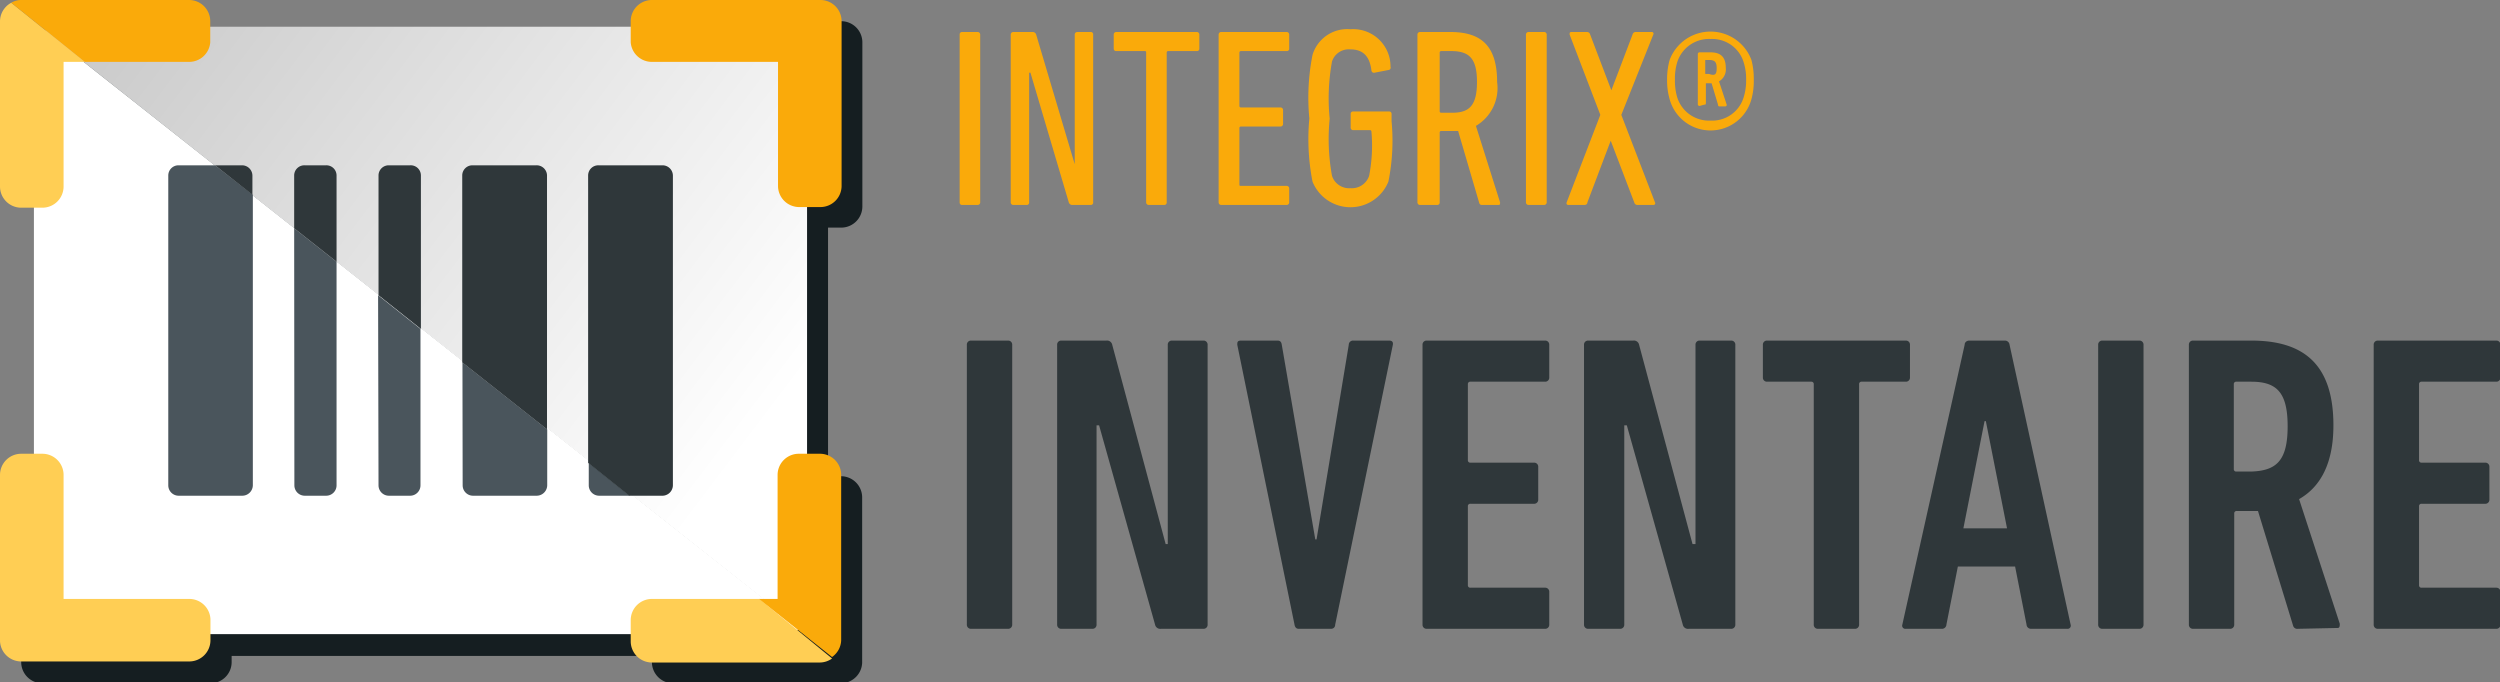 <svg xmlns="http://www.w3.org/2000/svg" xmlns:xlink="http://www.w3.org/1999/xlink" viewBox="0 0 117.96 32.18"><rect x="0" y="0" width="117.96" height="32.18" fill="#808080" stroke="none"/><defs><style>.cls-1{fill:#faaa0a;}.cls-2{fill:#2f373a;}.cls-3{fill:#151e21;}.cls-4{fill:url(#Dégradé_sans_nom_7);}.cls-5{fill:#fff;}.cls-6{fill:#ffce54;}.cls-7{fill:#4a555c;}</style><linearGradient id="Dégradé_sans_nom_7" x1="38.86" y1="16.45" x2="8.47" y2="-6.54" gradientUnits="userSpaceOnUse"><stop offset="0" stop-color="#fff"/><stop offset="1" stop-color="#c8c8c8"/></linearGradient></defs><g id="Calque_2" data-name="Calque 2"><g id="Couleur"><path class="cls-1" d="M45.28,1.63a.11.11,0,0,1,.12-.12h.73a.12.12,0,0,1,.12.12V9.55a.12.12,0,0,1-.12.12H45.4a.11.11,0,0,1-.12-.12Z"/><path class="cls-1" d="M47.69,1.63a.12.12,0,0,1,.12-.12h.9a.17.17,0,0,1,.18.12l1.82,6.12h0V1.63a.12.12,0,0,1,.12-.12h.63a.11.11,0,0,1,.12.12V9.55a.11.11,0,0,1-.12.12h-.85a.17.17,0,0,1-.18-.12L48.62,3.43h-.06V9.55a.11.11,0,0,1-.12.12h-.63a.12.12,0,0,1-.12-.12Z"/><path class="cls-1" d="M54.2,9.67a.12.12,0,0,1-.12-.12V2.49c0-.05,0-.08-.07-.08H52.67a.11.11,0,0,1-.12-.12V1.63a.12.12,0,0,1,.12-.12h3.8a.12.12,0,0,1,.12.12v.66a.11.11,0,0,1-.12.12H55.13a.07.07,0,0,0-.08.08V9.55a.11.11,0,0,1-.12.12Z"/><path class="cls-1" d="M57.5,1.63a.12.12,0,0,1,.12-.12h3.09a.12.12,0,0,1,.12.12v.66a.11.11,0,0,1-.12.12H58.55s-.07,0-.07.08V5s0,.07.07.07h1.87a.12.12,0,0,1,.12.12v.66a.12.12,0,0,1-.12.12H58.55s-.07,0-.07.07V8.7c0,.05,0,.07.07.07h2.16a.12.12,0,0,1,.12.12v.66a.12.12,0,0,1-.12.12H57.62a.12.12,0,0,1-.12-.12Z"/><path class="cls-1" d="M61.78,5.59a10.34,10.34,0,0,1,.15-3,1.71,1.71,0,0,1,1.79-1.21,1.76,1.76,0,0,1,1.89,1.77.11.11,0,0,1-.08.15l-.67.13a.12.12,0,0,1-.15-.1c-.08-.67-.39-1-1-1a.83.83,0,0,0-.86.57,9.65,9.65,0,0,0-.11,2.7,9.65,9.65,0,0,0,.11,2.7.85.85,0,0,0,.87.58.86.86,0,0,0,.88-.58,7.43,7.43,0,0,0,.11-2.09.07.07,0,0,0-.08-.07h-.8A.12.12,0,0,1,63.73,6V5.38a.11.11,0,0,1,.12-.12h1.69a.11.11,0,0,1,.12.12v.34a9.75,9.75,0,0,1-.15,2.85,1.93,1.93,0,0,1-3.58,0A10.39,10.39,0,0,1,61.78,5.59Z"/><path class="cls-1" d="M69.93,9.67a.12.12,0,0,1-.13-.08l-1-3.41H68a.07.07,0,0,0-.07.07V9.55a.11.11,0,0,1-.12.12H67a.12.12,0,0,1-.12-.12V1.63A.12.12,0,0,1,67,1.51h1.43c1.44,0,2.21.63,2.21,2.36a2.07,2.07,0,0,1-1,2.07l1.14,3.61c0,.06,0,.12-.06.12Zm-.24-5.8c0-1.11-.36-1.46-1.22-1.46H68a.07.07,0,0,0-.07.08V5.24a.07.07,0,0,0,.07.08h.52C69.31,5.32,69.69,5,69.69,3.87Z"/><path class="cls-1" d="M72,1.63a.12.12,0,0,1,.12-.12h.74a.12.12,0,0,1,.12.12V9.55a.12.12,0,0,1-.12.12h-.74A.12.12,0,0,1,72,9.55Z"/><path class="cls-1" d="M77.25,9.67a.15.15,0,0,1-.14-.12L76,6.64h0L74.9,9.55c0,.07-.06.12-.13.12H74c-.07,0-.1-.05-.08-.12l1.59-4.13L74.06,1.63c0-.07,0-.12.09-.12h.74a.15.15,0,0,1,.14.12l1,2.63h0l1-2.63a.15.15,0,0,1,.14-.12h.76a.08.08,0,0,1,.08.12L76.5,5.42l1.59,4.13a.08.08,0,0,1-.08.12Z"/><path class="cls-1" d="M78.78,4.68a3.19,3.19,0,0,1-.12-.92,3.38,3.38,0,0,1,.12-.93,2.06,2.06,0,0,1,3.86,0,3.45,3.45,0,0,1,.11.93,3.26,3.26,0,0,1-.11.92,2,2,0,0,1-3.86,0Zm3.49-.08a2.68,2.68,0,0,0,.12-.84,2.61,2.61,0,0,0-.12-.83,1.55,1.55,0,0,0-1.56-1.09,1.57,1.57,0,0,0-1.57,1.09,2.66,2.66,0,0,0-.11.83,2.74,2.74,0,0,0,.11.84,1.57,1.57,0,0,0,1.57,1.09A1.55,1.55,0,0,0,82.27,4.6ZM80.19,5a.08.08,0,0,1-.08-.09V2.56a.08.08,0,0,1,.08-.09h.52c.48,0,.72.22.72.74a.65.65,0,0,1-.32.63l.36,1.09a.07.07,0,0,1-.08.09h-.24c-.06,0-.08,0-.09-.09l-.3-1h-.22s-.05,0-.05,0v.92c0,.06,0,.09-.08.09ZM81,3.21c0-.29-.1-.38-.36-.38h-.13a0,0,0,0,0-.05,0v.66s0,0,.05,0h.13C80.93,3.59,81,3.51,81,3.21Z"/><path class="cls-2" d="M45.62,16.27a.19.19,0,0,1,.2-.2h1.74a.19.19,0,0,1,.2.2v13.2a.19.19,0,0,1-.2.2H45.82a.19.19,0,0,1-.2-.2Z"/><path class="cls-2" d="M49.88,16.27a.19.19,0,0,1,.2-.2H52.2a.25.25,0,0,1,.28.2L55,25.67h.1v-9.4a.19.19,0,0,1,.2-.2h1.48a.19.19,0,0,1,.2.2v13.2a.19.19,0,0,1-.2.2h-2a.25.25,0,0,1-.28-.2l-2.64-9.4h-.12v9.4a.19.19,0,0,1-.2.2H50.08a.19.19,0,0,1-.2-.2Z"/><path class="cls-2" d="M61.28,29.67c-.12,0-.18-.08-.2-.2l-2.7-13.2c0-.12,0-.2.18-.2h1.72c.12,0,.18.06.2.2l1.58,9.18h.06l1.52-9.18a.2.2,0,0,1,.22-.2h1.68c.16,0,.2.08.18.2L63,29.47c0,.12-.08.2-.2.2Z"/><path class="cls-2" d="M67.12,16.27a.19.19,0,0,1,.2-.2H72.9a.19.19,0,0,1,.2.2v1.54a.19.19,0,0,1-.2.2H69.38a.11.11,0,0,0-.12.12v3.58a.11.11,0,0,0,.12.12h3a.19.19,0,0,1,.2.2v1.54a.19.19,0,0,1-.2.2h-3a.11.11,0,0,0-.12.12v3.72a.11.11,0,0,0,.12.12H72.9a.19.19,0,0,1,.2.2v1.54a.19.19,0,0,1-.2.2H67.32a.19.19,0,0,1-.2-.2Z"/><path class="cls-2" d="M74.74,16.27a.19.19,0,0,1,.2-.2h2.12a.25.25,0,0,1,.28.2l2.52,9.4H80v-9.4a.19.19,0,0,1,.2-.2h1.48a.19.19,0,0,1,.2.2v13.2a.19.19,0,0,1-.2.2h-2a.25.25,0,0,1-.28-.2l-2.64-9.4h-.12v9.4a.19.19,0,0,1-.2.2H74.94a.19.19,0,0,1-.2-.2Z"/><path class="cls-2" d="M85.78,29.67a.19.19,0,0,1-.2-.2V18.13a.11.11,0,0,0-.12-.12H83.38a.19.19,0,0,1-.2-.2V16.27a.19.19,0,0,1,.2-.2h6.54a.19.19,0,0,1,.2.2v1.54a.19.19,0,0,1-.2.2H87.84a.11.11,0,0,0-.12.12V29.47a.19.19,0,0,1-.2.2Z"/><path class="cls-2" d="M92.7,16.27c0-.12.1-.2.22-.2H94.6a.22.22,0,0,1,.22.2l2.88,13.2a.15.15,0,0,1-.16.2h-1.7a.21.21,0,0,1-.22-.2l-.54-2.74h-2.7l-.54,2.74a.21.21,0,0,1-.22.2h-1.7a.15.15,0,0,1-.16-.2Zm2,8.66-1-5.06h-.06l-1,5.06Z"/><path class="cls-2" d="M99,16.27a.19.19,0,0,1,.2-.2h1.74a.19.19,0,0,1,.2.2v13.2a.19.19,0,0,1-.2.2H99.2a.19.19,0,0,1-.2-.2Z"/><path class="cls-2" d="M108.42,29.67a.2.2,0,0,1-.22-.14l-1.66-5.42h-1a.11.11,0,0,0-.12.12v5.24a.19.19,0,0,1-.2.2h-1.74a.19.19,0,0,1-.2-.2V16.27a.19.19,0,0,1,.2-.2h2.74c2.42,0,3.88,1.06,3.88,4,0,1.78-.6,2.9-1.62,3.48l1.92,5.88c0,.1,0,.2-.1.2Zm-.48-9.56c0-1.6-.52-2.1-1.72-2.1h-.7a.11.11,0,0,0-.12.12v4a.11.11,0,0,0,.12.12h.7C107.42,22.21,107.94,21.73,107.94,20.11Z"/><path class="cls-2" d="M112,16.27a.19.19,0,0,1,.2-.2h5.58a.19.19,0,0,1,.2.2v1.54a.19.19,0,0,1-.2.2h-3.52a.11.11,0,0,0-.12.12v3.58a.11.11,0,0,0,.12.12h3a.19.19,0,0,1,.2.2v1.54a.19.19,0,0,1-.2.2h-3a.11.11,0,0,0-.12.12v3.72a.11.11,0,0,0,.12.12h3.52a.19.19,0,0,1,.2.2v1.54a.19.19,0,0,1-.2.2h-5.58a.19.19,0,0,1-.2-.2Z"/><path class="cls-3" d="M39.69,10.74a1,1,0,0,0,1-1V2a1,1,0,0,0-1-1H31.76a1,1,0,0,0-1,1v.29h-27a1.16,1.16,0,0,0-.63.21,1.12,1.12,0,0,0-.51.92V22.44H2a1,1,0,0,0-1,1v7.8a1,1,0,0,0,1,1H9.93a1,1,0,0,0,1-1v-.29H30.76v.29a1,1,0,0,0,1,1h7.93a1,1,0,0,0,.57-.19,1,1,0,0,0,.42-.78v-7.8a1,1,0,0,0-1-1h-.61V10.74Z"/><path class="cls-4" d="M38.08,28.79V2.39A1.14,1.14,0,0,0,37,1.26H2.74a1.16,1.16,0,0,0-.63.21L37.72,29.61A1.13,1.13,0,0,0,38.08,28.79Z"/><path class="cls-5" d="M2.11,1.47a1.12,1.12,0,0,0-.51.92v26.4a1.14,1.14,0,0,0,1.14,1.13H37a1.11,1.11,0,0,0,.77-.31Z"/><path class="cls-6" d="M0,1v7.8a1,1,0,0,0,1,1H2a1,1,0,0,0,1-1V2.92H4L.53.13A1,1,0,0,0,0,1Z"/><path class="cls-6" d="M8.93,28.26H3V22.41a1,1,0,0,0-1-1H1a1,1,0,0,0-1,1v7.8a1,1,0,0,0,1,1H8.93a1,1,0,0,0,1-1v-1A1,1,0,0,0,8.93,28.26Z"/><path class="cls-6" d="M35.83,28.26H30.76a1,1,0,0,0-1,1v1a1,1,0,0,0,1,1h7.93a1,1,0,0,0,.57-.19Z"/><path class="cls-7" d="M8.43,7.8a.48.48,0,0,0-.49.48V22.9a.49.49,0,0,0,.49.49h3a.5.5,0,0,0,.5-.49V9.19L10.15,7.8Z"/><path class="cls-7" d="M17.86,22.9a.49.49,0,0,0,.49.49h1a.49.49,0,0,0,.49-.49V15.52l-2-1.59Z"/><path class="cls-7" d="M21.83,22.9a.49.49,0,0,0,.49.49h3a.5.5,0,0,0,.5-.49V20.26l-4-3.16Z"/><path class="cls-7" d="M27.78,22.9a.49.49,0,0,0,.5.49h1.44l-1.94-1.55Z"/><path class="cls-7" d="M13.89,22.9a.49.49,0,0,0,.5.49h1a.49.49,0,0,0,.49-.49V12.35l-2-1.58Z"/><path class="cls-2" d="M11.41,7.8H10.15l1.76,1.39V8.28A.49.49,0,0,0,11.41,7.8Z"/><path class="cls-2" d="M31.75,22.9V8.28a.49.49,0,0,0-.5-.48h-3a.48.48,0,0,0-.5.48V21.84l1.94,1.55h1.53A.5.5,0,0,0,31.75,22.9Z"/><path class="cls-2" d="M19.35,7.8h-1a.48.48,0,0,0-.49.48v5.65l2,1.59V8.28A.48.48,0,0,0,19.35,7.8Z"/><path class="cls-2" d="M25.3,7.8h-3a.48.48,0,0,0-.49.48V17.1l4,3.16v-12A.49.49,0,0,0,25.3,7.8Z"/><path class="cls-2" d="M15.38,7.8h-1a.48.48,0,0,0-.5.48v2.49l2,1.58V8.28A.48.48,0,0,0,15.38,7.8Z"/><path class="cls-1" d="M30.76,2.92h5.95V8.77a1,1,0,0,0,1,1h1a1,1,0,0,0,1-1V1a1,1,0,0,0-1-1H30.76a1,1,0,0,0-1,1V2A1,1,0,0,0,30.76,2.92Z"/><path class="cls-1" d="M39.69,30.21v-7.8a1,1,0,0,0-1-1h-1a1,1,0,0,0-1,1v5.85h-.88L39.26,31A1,1,0,0,0,39.69,30.21Z"/><path class="cls-1" d="M9.92,2V1a1,1,0,0,0-1-1H1A.91.91,0,0,0,.53.13L4,2.92H8.93A1,1,0,0,0,9.92,2Z"/></g></g></svg>